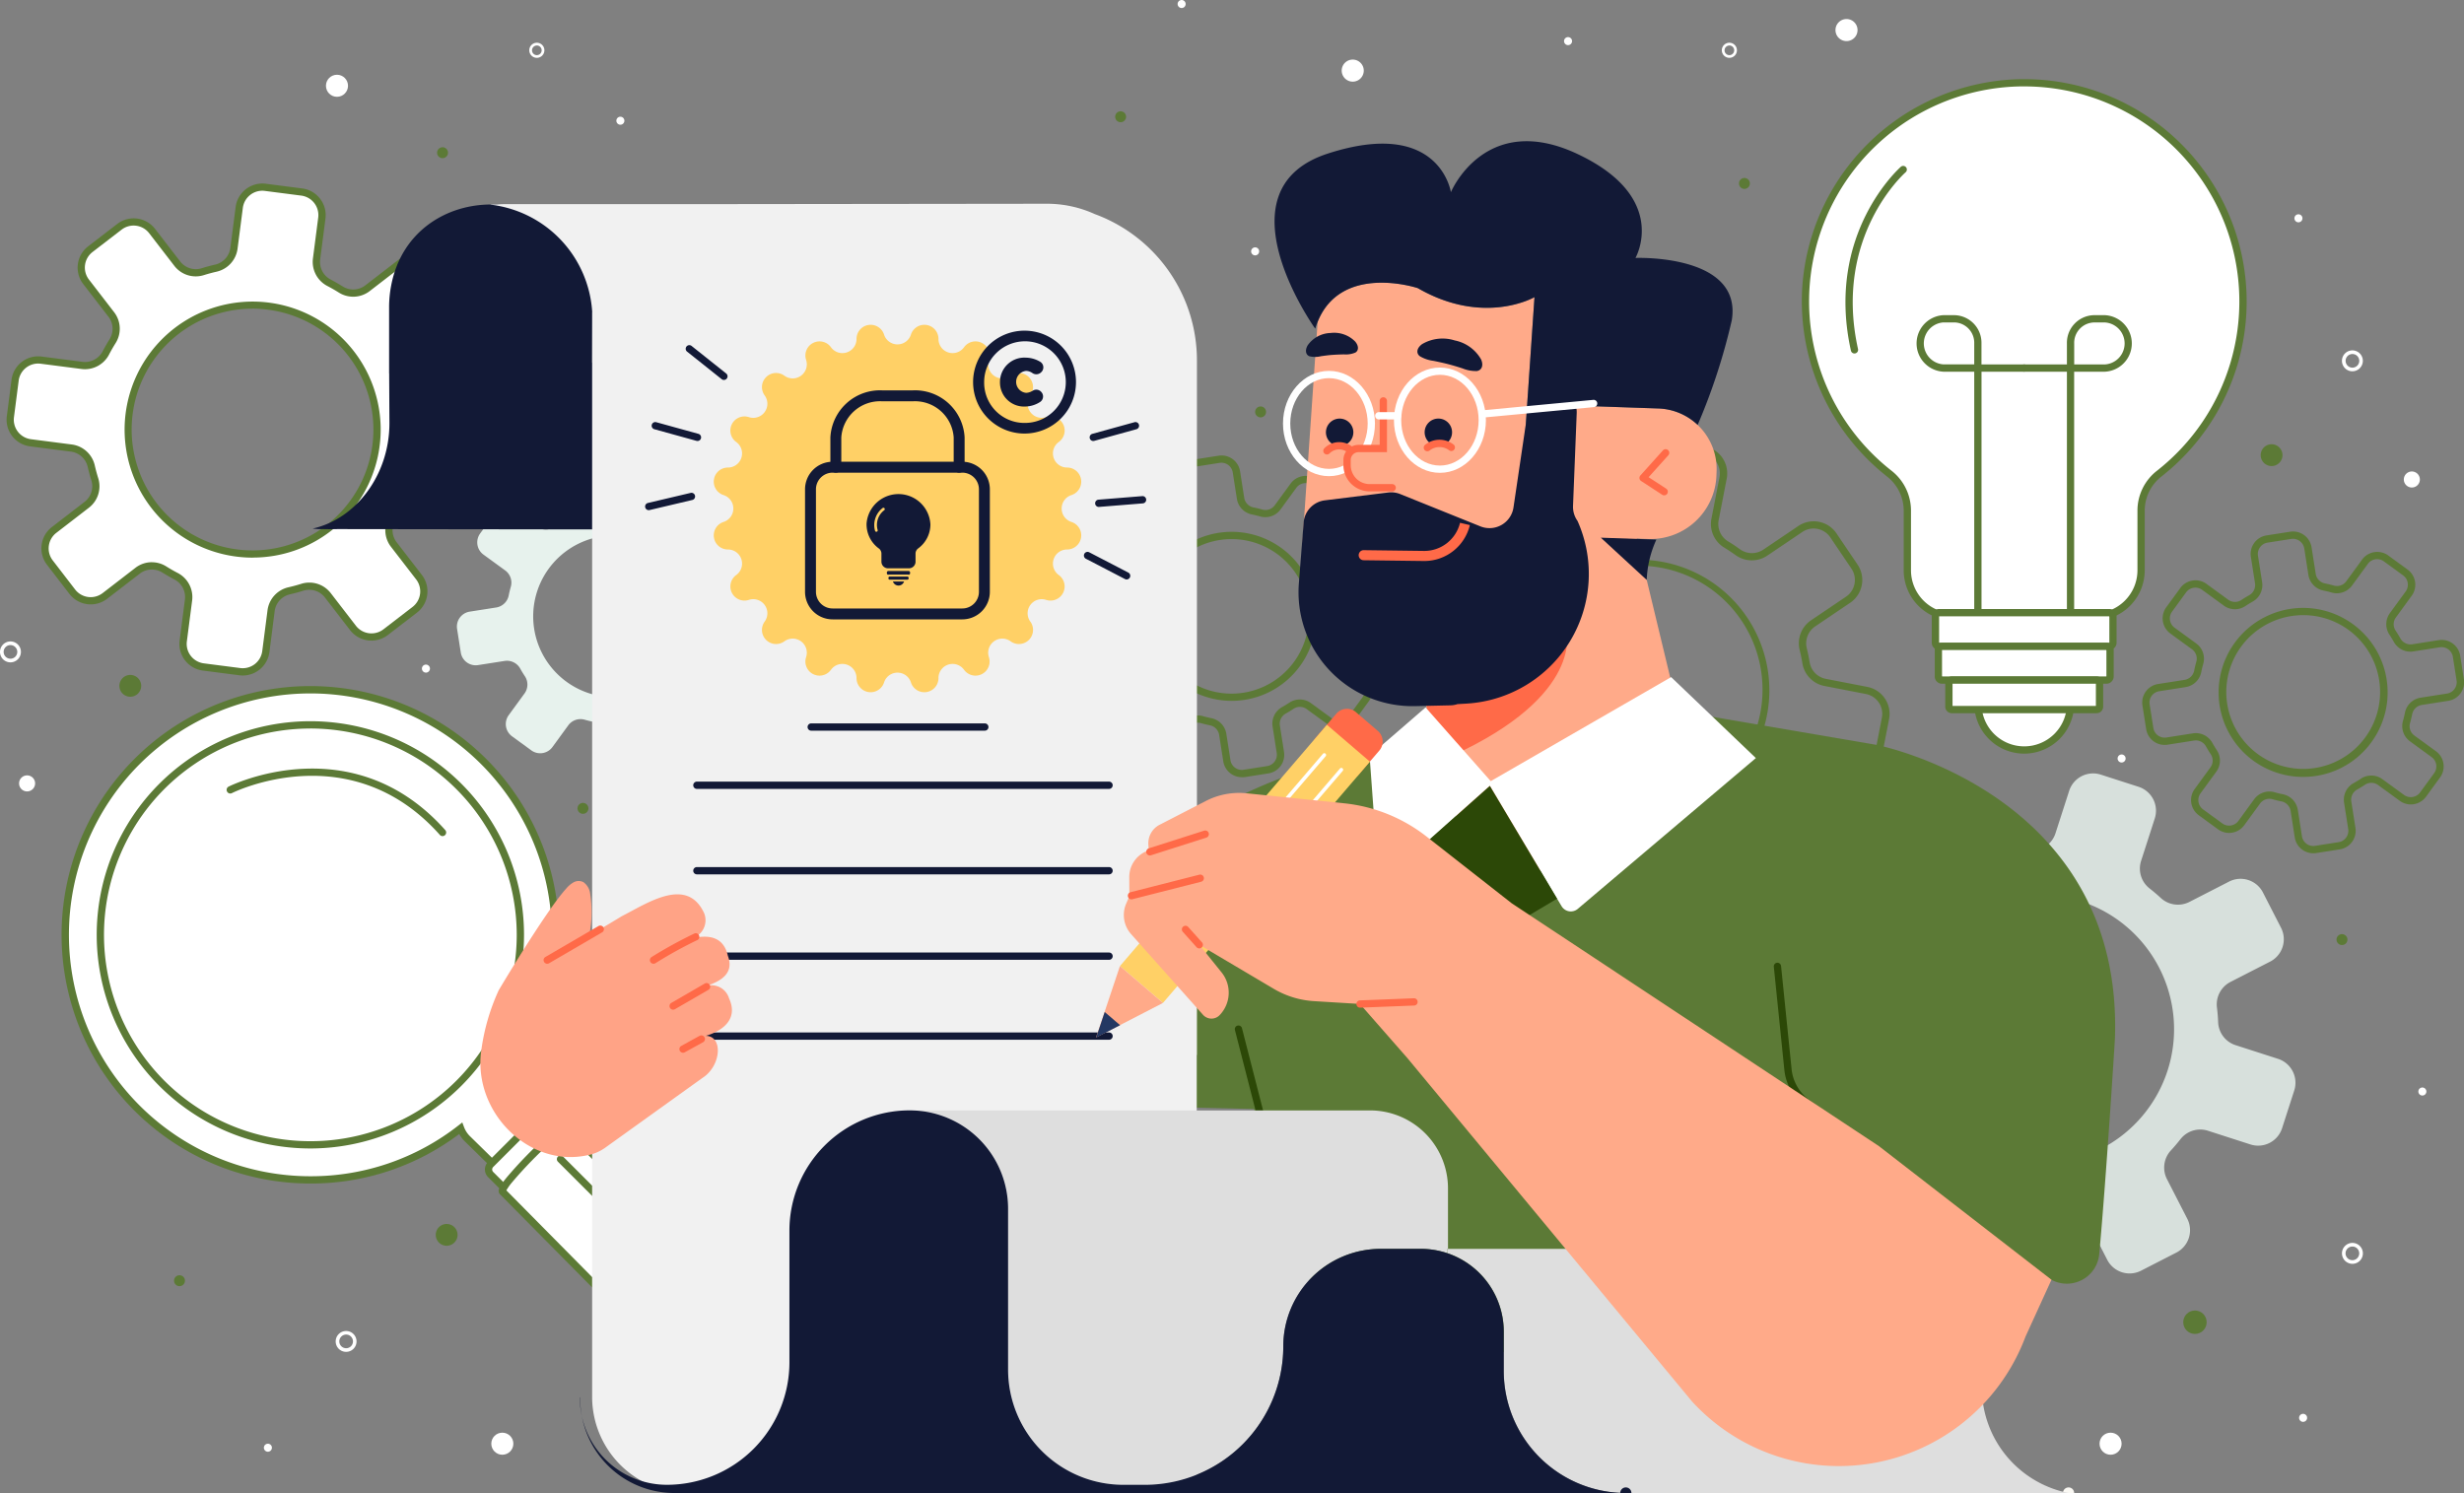 <svg xmlns="http://www.w3.org/2000/svg" width="220" height="133.318" viewBox="0 0 220 133.318">
  <rect x="0" y="0" width="220" height="133.318" fill="#808080" stroke="none"/>
  <g id="Group_85" data-name="Group 85" transform="translate(-41.82 -33.732)">
    <g id="Group_37" data-name="Group 37" transform="translate(41.82 33.732)">
      <g id="Group_33" data-name="Group 33" transform="translate(0.584 7.065)">
        <g id="Group_3" data-name="Group 3" transform="translate(0 9.322)">
          <g id="Group_2" data-name="Group 2">
            <g id="Group_1" data-name="Group 1">
              <path id="Path_1" data-name="Path 1" d="M79.437,91.946,76.514,94.2a2.079,2.079,0,0,1-2.378.111q-.513-.323-1.047-.6a2.09,2.09,0,0,1-1.119-2.119l.473-3.66A2.077,2.077,0,0,0,70.649,85.6l-3.254-.42a2.078,2.078,0,0,0-2.326,1.795l-.473,3.66A2.09,2.09,0,0,1,62.975,92.4q-.587.133-1.165.315a2.079,2.079,0,0,1-2.272-.712l-2.254-2.923a2.078,2.078,0,0,0-2.914-.376l-2.6,2a2.078,2.078,0,0,0-.376,2.914l2.254,2.922a2.079,2.079,0,0,1,.111,2.378q-.323.512-.6,1.047a2.089,2.089,0,0,1-2.118,1.119l-3.661-.473a2.078,2.078,0,0,0-2.326,1.795l-.42,3.253a2.078,2.078,0,0,0,1.794,2.327l3.661.473a2.09,2.09,0,0,1,1.764,1.621q.133.587.315,1.165a2.078,2.078,0,0,1-.712,2.272l-2.922,2.254a2.078,2.078,0,0,0-.376,2.914l2,2.6a2.078,2.078,0,0,0,2.914.377L56,119.413a2.078,2.078,0,0,1,2.378-.111q.513.323,1.047.6a2.089,2.089,0,0,1,1.119,2.118l-.473,3.661a2.078,2.078,0,0,0,1.794,2.326l3.254.42a2.078,2.078,0,0,0,2.327-1.794l.473-3.661a2.09,2.09,0,0,1,1.621-1.764q.587-.133,1.165-.315a2.078,2.078,0,0,1,2.272.711l2.254,2.923a2.077,2.077,0,0,0,2.914.376l2.6-2a2.077,2.077,0,0,0,.376-2.914l-2.254-2.922a2.079,2.079,0,0,1-.111-2.378q.323-.512.6-1.047a2.09,2.09,0,0,1,2.119-1.119l3.66.473a2.078,2.078,0,0,0,2.327-1.795l.42-3.253a2.078,2.078,0,0,0-1.794-2.327l-3.661-.473a2.09,2.09,0,0,1-1.764-1.621q-.133-.587-.315-1.165a2.078,2.078,0,0,1,.712-2.272l2.922-2.254a2.078,2.078,0,0,0,.377-2.914l-2-2.6A2.078,2.078,0,0,0,79.437,91.946Zm-6.392,23.663a11.117,11.117,0,1,1,2.014-15.592A11.117,11.117,0,0,1,73.045,115.609Z" transform="translate(-44.292 -84.842)" fill="#fff"/>
              <path id="Path_2" data-name="Path 2" d="M64.71,128.1a2.377,2.377,0,0,1-.309-.02l-3.254-.42a2.4,2.4,0,0,1-2.075-2.691l.473-3.661a1.773,1.773,0,0,0-.947-1.788c-.362-.189-.722-.4-1.07-.614a1.76,1.76,0,0,0-2.006.093L52.6,121.249a2.4,2.4,0,0,1-3.369-.435l-2-2.6a2.4,2.4,0,0,1,.435-3.37l2.923-2.254a1.76,1.76,0,0,0,.6-1.917c-.123-.39-.231-.79-.322-1.191a1.774,1.774,0,0,0-1.489-1.371l-3.661-.473a2.4,2.4,0,0,1-2.075-2.691l.42-3.253a2.4,2.4,0,0,1,2.69-2.075l3.661.473a1.773,1.773,0,0,0,1.788-.947c.19-.365.4-.725.614-1.07a1.76,1.76,0,0,0-.094-2.006l-2.254-2.922a2.4,2.4,0,0,1,.435-3.37l2.6-2a2.406,2.406,0,0,1,3.37.435l2.254,2.922a1.76,1.76,0,0,0,1.916.6c.39-.123.791-.231,1.191-.322A1.772,1.772,0,0,0,63.6,89.923l.473-3.66a2.406,2.406,0,0,1,2.691-2.075l3.253.42a2.406,2.406,0,0,1,2.075,2.69l-.473,3.661a1.773,1.773,0,0,0,.947,1.788c.362.189.722.4,1.07.614a1.759,1.759,0,0,0,2.006-.093l2.923-2.254a2.406,2.406,0,0,1,3.369.435l2,2.6a2.406,2.406,0,0,1-.435,3.37l-2.922,2.254a1.76,1.76,0,0,0-.6,1.917c.123.391.232.792.322,1.191a1.773,1.773,0,0,0,1.489,1.37l3.66.473a2.4,2.4,0,0,1,2.075,2.69l-.42,3.254a2.4,2.4,0,0,1-2.69,2.075l-3.661-.473a1.772,1.772,0,0,0-1.789.947c-.19.365-.4.725-.614,1.07a1.76,1.76,0,0,0,.093,2.006l2.254,2.922a2.4,2.4,0,0,1-.435,3.37l-2.6,2a2.406,2.406,0,0,1-3.37-.435l-2.253-2.923a1.762,1.762,0,0,0-1.917-.6c-.388.122-.789.231-1.191.322a1.774,1.774,0,0,0-1.371,1.489L67.091,126A2.407,2.407,0,0,1,64.71,128.1Zm-8.118-10.113a2.4,2.4,0,0,1,1.282.369c.333.209.677.407,1.024.587a2.426,2.426,0,0,1,1.292,2.448l-.473,3.661a1.754,1.754,0,0,0,1.514,1.963l3.254.42a1.755,1.755,0,0,0,1.963-1.514l.473-3.66a2.426,2.426,0,0,1,1.871-2.04c.384-.087.767-.191,1.139-.308a2.413,2.413,0,0,1,2.627.823l2.253,2.922a1.756,1.756,0,0,0,2.459.317l2.6-2a1.752,1.752,0,0,0,.317-2.458l-2.254-2.922a2.413,2.413,0,0,1-.128-2.75c.208-.329.406-.674.588-1.024a2.427,2.427,0,0,1,2.448-1.291L84.5,112a1.752,1.752,0,0,0,1.963-1.514l.42-3.254a1.753,1.753,0,0,0-1.514-1.963l-3.66-.473a2.426,2.426,0,0,1-2.04-1.871c-.086-.382-.19-.765-.308-1.139a2.413,2.413,0,0,1,.823-2.627L83.1,96.9a1.755,1.755,0,0,0,.317-2.458l-2-2.6a1.754,1.754,0,0,0-2.458-.318l-2.923,2.254a2.411,2.411,0,0,1-2.749.128c-.333-.21-.677-.407-1.024-.587a2.426,2.426,0,0,1-1.291-2.448l.473-3.661a1.755,1.755,0,0,0-1.514-1.963l-3.253-.42a1.755,1.755,0,0,0-1.963,1.514l-.473,3.66a2.427,2.427,0,0,1-1.871,2.04c-.383.087-.767.191-1.14.308a2.412,2.412,0,0,1-2.627-.823l-2.254-2.923a1.755,1.755,0,0,0-2.458-.317l-2.6,2a1.752,1.752,0,0,0-.317,2.458l2.254,2.922a2.412,2.412,0,0,1,.128,2.75c-.208.33-.406.675-.587,1.024a2.425,2.425,0,0,1-2.448,1.291l-3.661-.473A1.752,1.752,0,0,0,44.7,101.78l-.42,3.254A1.755,1.755,0,0,0,45.795,107l3.661.473a2.426,2.426,0,0,1,2.04,1.871c.087.383.191.767.308,1.139a2.412,2.412,0,0,1-.823,2.627l-2.922,2.254a1.755,1.755,0,0,0-.317,2.458l2,2.6a1.753,1.753,0,0,0,2.458.317l2.923-2.254A2.4,2.4,0,0,1,56.592,117.983Zm22.17-26.712h0Zm-13.168,26.3a11.432,11.432,0,1,1,6.975-2.377h0A11.384,11.384,0,0,1,65.594,117.569Zm-.035-22.231a10.793,10.793,0,1,0,6.613,19.34h0a10.792,10.792,0,0,0-5.208-19.249A10.952,10.952,0,0,0,65.559,95.337Zm6.811,19.6h0Z" transform="translate(-43.617 -84.167)" fill="#5c7a36"/>
            </g>
          </g>
        </g>
        <g id="Group_14" data-name="Group 14" transform="translate(4.486 53.773)">
          <g id="Group_13" data-name="Group 13" transform="translate(0 0)">
            <g id="Group_4" data-name="Group 4" transform="translate(0 0)">
              <circle id="Ellipse_1" data-name="Ellipse 1" cx="18.751" cy="18.751" r="18.751" transform="translate(0 8.834) rotate(-13.625)" fill="#d2ddff"/>
              <path id="Path_3" data-name="Path 3" d="M87.47,272.09a19.076,19.076,0,1,1,19.076-19.076A19.1,19.1,0,0,1,87.47,272.09Zm0-37.5A18.426,18.426,0,1,0,105.9,253.014,18.447,18.447,0,0,0,87.47,234.588Z" transform="translate(-64.829 -230.374)" fill="#fff"/>
            </g>
            <g id="Group_8" data-name="Group 8" transform="translate(0)">
              <g id="Group_5" data-name="Group 5">
                <path id="Path_132" data-name="Path 132" d="M18.751,0A18.751,18.751,0,1,1,0,18.751,18.751,18.751,0,0,1,18.751,0Z" transform="translate(0 8.834) rotate(-13.625)" fill="#fff"/>
                <path id="Path_4" data-name="Path 4" d="M87.47,272.09a19.076,19.076,0,1,1,19.076-19.076A19.1,19.1,0,0,1,87.47,272.09Zm0-37.5A18.426,18.426,0,1,0,105.9,253.014,18.447,18.447,0,0,0,87.47,234.588Z" transform="translate(-64.829 -230.374)" fill="#fff"/>
              </g>
              <g id="Group_6" data-name="Group 6" transform="translate(0.434 0.434)">
                <path id="Path_5" data-name="Path 5" d="M99.3,261.7a2.577,2.577,0,0,0-.818-.54,21.935,21.935,0,1,0-3.42,3.306,2.577,2.577,0,0,0,.61.939l2.2,2.153,3.667-3.667Zm-17.656,4.238a18.751,18.751,0,1,1,18.751-18.751A18.751,18.751,0,0,1,81.641,265.937Z" transform="translate(-59.434 -224.979)" fill="#fff"/>
                <path id="Path_6" data-name="Path 6" d="M80.966,268.717a22.21,22.21,0,1,1,17.345-8.341,2.881,2.881,0,0,1,.539.416h0l2.47,2.42-4.127,4.127-2.428-2.378a2.879,2.879,0,0,1-.507-.667A21.975,21.975,0,0,1,80.966,268.717Zm0-43.764a21.557,21.557,0,0,0,0,43.114,21.341,21.341,0,0,0,13.218-4.534l.348-.271.155.413a2.245,2.245,0,0,0,.534.821l1.968,1.928,3.207-3.207-2-1.961h0a2.268,2.268,0,0,0-.716-.473l-.406-.169.281-.338a21.556,21.556,0,0,0-16.588-35.323Zm0,40.633a19.076,19.076,0,1,1,19.076-19.076A19.1,19.1,0,0,1,80.966,265.587Zm0-37.5A18.426,18.426,0,1,0,99.392,246.51,18.447,18.447,0,0,0,80.966,228.084Z" transform="translate(-58.759 -224.304)" fill="#5c7a36"/>
              </g>
              <g id="Group_7" data-name="Group 7" transform="translate(38.224 38.387)">
                <path id="Path_7" data-name="Path 7" d="M184.307,345.206l-2.914-2.914a.637.637,0,0,0-.9,0l-.447.447-3.667,3.667-.131.131a.637.637,0,0,0,0,.9l2.914,2.913a.637.637,0,0,0,.9,0l4.245-4.245A.637.637,0,0,0,184.307,345.206Z" transform="translate(-175.737 -341.782)" fill="#fff"/>
                <path id="Path_8" data-name="Path 8" d="M178.938,350.189a.958.958,0,0,1-.68-.282l-2.913-2.914a.962.962,0,0,1,0-1.36l4.245-4.245a.963.963,0,0,1,1.36,0l2.913,2.914a.961.961,0,0,1,0,1.36l-4.245,4.245A.956.956,0,0,1,178.938,350.189Zm1.332-8.432a.312.312,0,0,0-.221.091l-4.245,4.245a.313.313,0,0,0,0,.441l2.914,2.913a.318.318,0,0,0,.441,0L183.4,345.2a.311.311,0,0,0,0-.441l-2.913-2.913A.312.312,0,0,0,180.269,341.757Z" transform="translate(-175.063 -341.108)" fill="#5c7a36"/>
              </g>
            </g>
            <g id="Group_9" data-name="Group 9" transform="translate(39.453 39.491)">
              <path id="Path_9" data-name="Path 9" d="M200.959,361.125l-15.409-15.577c-.114-.115-.7.309-1.444.969a37.116,37.116,0,0,0-3.62,3.713c-.448.551-.7.956-.609,1.052l15.409,15.577a3.981,3.981,0,0,0,5.673,0A4.086,4.086,0,0,0,200.959,361.125Z" transform="translate(-179.528 -345.197)" fill="#fff"/>
              <path id="Path_10" data-name="Path 10" d="M197.44,367.683a4.286,4.286,0,0,1-3.068-1.284l-15.409-15.577c-.288-.29-.028-.728.587-1.486a37.22,37.22,0,0,1,3.657-3.752c1.287-1.136,1.636-1.212,1.89-.953l15.409,15.577a4.417,4.417,0,0,1,0,6.192A4.286,4.286,0,0,1,197.44,367.683Zm-17.906-17.209,15.3,15.468a3.657,3.657,0,0,0,5.211,0,3.765,3.765,0,0,0,0-5.278L184.751,345.2a7.3,7.3,0,0,0-1.113.868,36.966,36.966,0,0,0-3.583,3.675A4.876,4.876,0,0,0,179.534,350.474Zm5.1-5.387h0Z" transform="translate(-178.846 -344.507)" fill="#5c7a36"/>
            </g>
            <g id="Group_10" data-name="Group 10" transform="translate(57.387 57.104)">
              <circle id="Ellipse_3" data-name="Ellipse 3" cx="1.137" cy="1.137" r="1.137" transform="translate(0.325 0.325)" fill="#d2ddff"/>
              <path id="Path_11" data-name="Path 11" d="M235.5,401.637a1.462,1.462,0,1,1,1.462-1.462A1.464,1.464,0,0,1,235.5,401.637Zm0-2.274a.812.812,0,1,0,.812.812A.813.813,0,0,0,235.5,399.363Z" transform="translate(-234.039 -398.713)" fill="#fff"/>
            </g>
            <g id="Group_11" data-name="Group 11" transform="translate(44.638 42.33)">
              <line id="Line_1" data-name="Line 1" x2="10.206" y2="10.207" transform="translate(0.325 0.325)" fill="#d2ddff"/>
              <path id="Path_12" data-name="Path 12" d="M205.335,364.1a.323.323,0,0,1-.23-.1L194.9,353.8a.325.325,0,0,1,.459-.459l10.207,10.207a.325.325,0,0,1-.23.555Z" transform="translate(-194.804 -353.242)" fill="#5c7a36"/>
            </g>
            <g id="Group_12" data-name="Group 12" transform="translate(15.168 7.794)">
              <path id="Path_13" data-name="Path 13" d="M105.1,249.475s10.7-5.467,18.953,3.807" transform="translate(-104.779 -247.576)" fill="#fff"/>
              <path id="Path_14" data-name="Path 14" d="M123.382,252.985a.326.326,0,0,1-.243-.109c-7.995-8.982-18.457-3.787-18.562-3.733a.325.325,0,1,1-.3-.579c.109-.056,11.017-5.473,19.343,3.88a.325.325,0,0,1-.243.541Z" transform="translate(-104.104 -246.954)" fill="#5c7a36"/>
            </g>
          </g>
        </g>
        <g id="Group_16" data-name="Group 16" transform="translate(40.207 33.931)">
          <g id="Group_15" data-name="Group 15">
            <path id="Path_15" data-name="Path 15" d="M187.609,163.044l-1.413,1.938a1.35,1.35,0,0,1-1.463.5q-.379-.108-.762-.184a1.358,1.358,0,0,1-1.084-1.118l-.371-2.369a1.35,1.35,0,0,0-1.542-1.125l-2.106.33a1.35,1.35,0,0,0-1.125,1.543l.371,2.369a1.358,1.358,0,0,1-.69,1.4q-.342.19-.669.409a1.35,1.35,0,0,1-1.546-.031l-1.938-1.413a1.35,1.35,0,0,0-1.886.3l-1.256,1.722a1.35,1.35,0,0,0,.3,1.886l1.938,1.412a1.351,1.351,0,0,1,.5,1.463q-.108.379-.184.762a1.358,1.358,0,0,1-1.118,1.084l-2.369.371a1.35,1.35,0,0,0-1.125,1.542l.33,2.106a1.35,1.35,0,0,0,1.543,1.125l2.369-.371a1.358,1.358,0,0,1,1.4.69q.19.342.408.669a1.351,1.351,0,0,1-.03,1.547l-1.413,1.938a1.35,1.35,0,0,0,.3,1.886l1.723,1.256a1.35,1.35,0,0,0,1.886-.3l1.413-1.938a1.351,1.351,0,0,1,1.463-.5q.379.108.762.184a1.358,1.358,0,0,1,1.084,1.118l.371,2.369a1.349,1.349,0,0,0,1.542,1.125l2.106-.33a1.35,1.35,0,0,0,1.125-1.543l-.371-2.369a1.358,1.358,0,0,1,.69-1.4q.342-.19.669-.408a1.35,1.35,0,0,1,1.546.03l1.938,1.413a1.35,1.35,0,0,0,1.886-.3l1.256-1.722a1.35,1.35,0,0,0-.3-1.886l-1.938-1.413a1.35,1.35,0,0,1-.5-1.463q.108-.378.184-.762a1.358,1.358,0,0,1,1.118-1.084l2.369-.371a1.35,1.35,0,0,0,1.125-1.543l-.33-2.106a1.35,1.35,0,0,0-1.543-1.125l-2.369.371a1.358,1.358,0,0,1-1.4-.69q-.19-.342-.408-.669a1.35,1.35,0,0,1,.03-1.546l1.413-1.938a1.35,1.35,0,0,0-.3-1.886l-1.722-1.256A1.35,1.35,0,0,0,187.609,163.044Zm.32,15.923a7.224,7.224,0,1,1-1.581-10.092A7.224,7.224,0,0,1,187.929,178.967Z" transform="translate(-168.051 -160.671)" fill="#e7f2ed"/>
          </g>
        </g>
        <g id="Group_17" data-name="Group 17" transform="translate(190.684 40.397)">
          <path id="Path_16" data-name="Path 16" d="M649.043,209.457a1.676,1.676,0,0,1-1.651-1.416l-.371-2.369a1.037,1.037,0,0,0-.826-.849c-.266-.053-.532-.117-.788-.191a1.032,1.032,0,0,0-1.111.381l-1.413,1.938a1.675,1.675,0,0,1-2.34.367l-1.722-1.256a1.677,1.677,0,0,1-.367-2.34l1.413-1.938a1.03,1.03,0,0,0,.023-1.174c-.15-.223-.292-.456-.423-.692a1.038,1.038,0,0,0-1.061-.527l-2.369.371a1.674,1.674,0,0,1-1.914-1.4l-.33-2.106a1.675,1.675,0,0,1,1.4-1.914l2.369-.371a1.038,1.038,0,0,0,.85-.826c.052-.265.117-.53.19-.788a1.03,1.03,0,0,0-.38-1.112l-1.938-1.412a1.675,1.675,0,0,1-.366-2.34l1.256-1.722a1.677,1.677,0,0,1,2.34-.367l1.938,1.413a1.029,1.029,0,0,0,1.175.023c.223-.149.456-.291.692-.423a1.037,1.037,0,0,0,.526-1.061l-.371-2.369a1.675,1.675,0,0,1,1.4-1.914l2.106-.33a1.674,1.674,0,0,1,1.914,1.4l.371,2.37a1.038,1.038,0,0,0,.826.849c.264.052.528.116.788.191a1.029,1.029,0,0,0,1.111-.381l1.413-1.938a1.675,1.675,0,0,1,2.34-.367l1.723,1.256a1.677,1.677,0,0,1,.367,2.34l-1.412,1.938a1.03,1.03,0,0,0-.023,1.175c.149.222.291.455.423.692a1.04,1.04,0,0,0,1.061.527l2.369-.371a1.675,1.675,0,0,1,1.914,1.4l.33,2.106a1.675,1.675,0,0,1-1.4,1.914l-2.369.371a1.038,1.038,0,0,0-.85.826c-.052.265-.117.53-.19.788a1.029,1.029,0,0,0,.38,1.111L660,200.346a1.674,1.674,0,0,1,.366,2.34l-1.255,1.722a1.676,1.676,0,0,1-2.34.367l-1.938-1.412a1.03,1.03,0,0,0-1.175-.023c-.222.148-.455.291-.692.423a1.037,1.037,0,0,0-.526,1.061l.371,2.37a1.677,1.677,0,0,1-1.395,1.914l-2.106.33A1.716,1.716,0,0,1,649.043,209.457Zm-3.916-5.514a1.665,1.665,0,0,1,.458.064c.24.069.487.129.737.178a1.69,1.69,0,0,1,1.341,1.386l.371,2.369a1.025,1.025,0,0,0,1.171.854l2.106-.33a1.026,1.026,0,0,0,.854-1.171l-.371-2.37a1.69,1.69,0,0,1,.853-1.73c.222-.123.439-.256.646-.394a1.682,1.682,0,0,1,1.919.038l1.938,1.413a1.027,1.027,0,0,0,1.432-.225l1.256-1.722a1.026,1.026,0,0,0-.224-1.432l-1.938-1.413a1.682,1.682,0,0,1-.623-1.815c.069-.241.129-.488.178-.736a1.69,1.69,0,0,1,1.386-1.341l2.369-.371a1.025,1.025,0,0,0,.854-1.171l-.33-2.106a1.025,1.025,0,0,0-1.171-.854l-2.369.371a1.689,1.689,0,0,1-1.73-.853c-.123-.221-.256-.439-.395-.647a1.681,1.681,0,0,1,.038-1.918l1.413-1.938a1.027,1.027,0,0,0-.224-1.432l-1.722-1.256a1.025,1.025,0,0,0-1.432.224h0l-1.413,1.938a1.681,1.681,0,0,1-1.815.623c-.243-.069-.491-.129-.737-.178a1.69,1.69,0,0,1-1.341-1.386l-.371-2.369a1.026,1.026,0,0,0-1.172-.854l-2.106.33a1.025,1.025,0,0,0-.854,1.171l.371,2.369a1.691,1.691,0,0,1-.853,1.73c-.22.122-.438.255-.646.395a1.681,1.681,0,0,1-1.919-.038l-1.938-1.413a1.027,1.027,0,0,0-1.432.225l-1.255,1.722a1.025,1.025,0,0,0,.224,1.432l1.938,1.413a1.682,1.682,0,0,1,.623,1.815c-.069.241-.129.489-.178.736a1.69,1.69,0,0,1-1.386,1.341l-2.369.371a1.025,1.025,0,0,0-.854,1.171l.33,2.106a1.025,1.025,0,0,0,1.171.854l2.369-.371a1.69,1.69,0,0,1,1.73.853c.123.22.255.438.395.647a1.681,1.681,0,0,1-.038,1.918l-1.413,1.938a1.027,1.027,0,0,0,.224,1.432l1.723,1.256a1.025,1.025,0,0,0,1.432-.224l1.413-1.938A1.68,1.68,0,0,1,645.127,203.943Zm8.527-20.519h0Zm-5.527,19.214a7.545,7.545,0,1,1,6.109-3.1A7.508,7.508,0,0,1,648.127,202.637Zm.024-14.446a7.006,7.006,0,0,0-1.082.085,6.866,6.866,0,1,0,1.082-.085Z" transform="translate(-633.771 -180.725)" fill="#5c7a36"/>
        </g>
        <g id="Group_18" data-name="Group 18" transform="translate(95.017 33.606)">
          <path id="Path_17" data-name="Path 17" d="M352.957,188.4a1.676,1.676,0,0,1-1.651-1.416l-.371-2.369a1.038,1.038,0,0,0-.826-.849c-.264-.053-.529-.117-.789-.191a1.029,1.029,0,0,0-1.112.381L346.8,185.9a1.677,1.677,0,0,1-2.34.367l-1.722-1.256a1.677,1.677,0,0,1-.367-2.34l1.413-1.938a1.03,1.03,0,0,0,.023-1.175c-.151-.226-.293-.459-.423-.692a1.037,1.037,0,0,0-1.061-.526l-2.369.371a1.675,1.675,0,0,1-1.914-1.4l-.33-2.106a1.675,1.675,0,0,1,1.4-1.914l2.369-.371a1.038,1.038,0,0,0,.849-.826c.052-.263.116-.528.19-.788a1.029,1.029,0,0,0-.381-1.111l-1.938-1.413a1.677,1.677,0,0,1-.367-2.34l1.256-1.723a1.674,1.674,0,0,1,2.34-.367l1.938,1.413a1.03,1.03,0,0,0,1.174.023c.224-.149.457-.292.692-.422a1.039,1.039,0,0,0,.526-1.062l-.371-2.369a1.678,1.678,0,0,1,1.4-1.914l2.107-.33a1.675,1.675,0,0,1,1.913,1.4l.371,2.37a1.038,1.038,0,0,0,.826.849c.264.052.529.117.788.191a1.029,1.029,0,0,0,1.111-.381l1.413-1.938a1.677,1.677,0,0,1,2.34-.367l1.722,1.256a1.674,1.674,0,0,1,.366,2.34l-1.412,1.938a1.03,1.03,0,0,0-.023,1.174c.149.223.291.456.423.692a1.038,1.038,0,0,0,1.062.527l2.369-.371a1.674,1.674,0,0,1,1.914,1.4l.33,2.106a1.677,1.677,0,0,1-1.4,1.914l-2.369.371a1.038,1.038,0,0,0-.849.826c-.052.262-.116.527-.19.788a1.029,1.029,0,0,0,.381,1.111l1.938,1.413a1.677,1.677,0,0,1,.367,2.34l-1.256,1.723a1.674,1.674,0,0,1-2.34.367l-1.938-1.413a1.03,1.03,0,0,0-1.174-.023c-.225.15-.457.292-.692.423a1.038,1.038,0,0,0-.526,1.061l.371,2.37a1.675,1.675,0,0,1-1.4,1.914l-2.106.33A1.673,1.673,0,0,1,352.957,188.4Zm-3.916-5.514a1.67,1.67,0,0,1,.458.064c.242.069.49.129.736.178a1.691,1.691,0,0,1,1.342,1.386l.371,2.369a1.025,1.025,0,0,0,1.171.854l2.106-.33a1.025,1.025,0,0,0,.854-1.171l-.371-2.369a1.691,1.691,0,0,1,.853-1.73c.219-.122.437-.254.647-.395a1.682,1.682,0,0,1,1.918.038l1.938,1.413a1.025,1.025,0,0,0,1.432-.224l1.256-1.723a1.026,1.026,0,0,0-.225-1.432l-1.938-1.413a1.682,1.682,0,0,1-.623-1.815c.07-.244.129-.491.178-.736a1.689,1.689,0,0,1,1.386-1.341l2.369-.371a1.027,1.027,0,0,0,.854-1.172l-.33-2.106a1.026,1.026,0,0,0-1.172-.854l-2.369.371a1.689,1.689,0,0,1-1.73-.853c-.123-.221-.256-.439-.395-.647a1.683,1.683,0,0,1,.038-1.918l1.413-1.938a1.025,1.025,0,0,0-.224-1.432l-1.722-1.256a1.028,1.028,0,0,0-1.433.224h0l-1.413,1.938a1.683,1.683,0,0,1-1.815.623c-.242-.069-.49-.129-.736-.178a1.692,1.692,0,0,1-1.342-1.386l-.371-2.369a1.027,1.027,0,0,0-1.171-.854l-2.106.33a1.026,1.026,0,0,0-.854,1.172l.371,2.369a1.691,1.691,0,0,1-.853,1.73c-.22.122-.437.255-.647.395a1.681,1.681,0,0,1-1.918-.038l-1.938-1.413a1.025,1.025,0,0,0-1.432.224l-1.256,1.723a1.026,1.026,0,0,0,.224,1.432l1.938,1.413a1.682,1.682,0,0,1,.623,1.815c-.07.243-.13.491-.178.736a1.69,1.69,0,0,1-1.386,1.341l-2.369.371a1.025,1.025,0,0,0-.854,1.172l.33,2.106a1.028,1.028,0,0,0,1.172.854l2.369-.371a1.689,1.689,0,0,1,1.73.853c.121.218.253.435.395.647a1.682,1.682,0,0,1-.038,1.918l-1.413,1.938a1.026,1.026,0,0,0,.225,1.432l1.722,1.256a1.027,1.027,0,0,0,1.432-.224l1.413-1.938A1.682,1.682,0,0,1,349.042,182.888Zm8.527-20.519h0Zm-5.527,19.214a7.546,7.546,0,1,1,6.109-3.1h0A7.544,7.544,0,0,1,352.042,181.582Zm.019-14.442a6.9,6.9,0,1,0,5.565,10.96h0a6.9,6.9,0,0,0-5.565-10.96Zm5.828,11.151h0Z" transform="translate(-337.686 -159.67)" fill="#5c7a36"/>
        </g>
        <g id="Group_32" data-name="Group 32" transform="translate(123.306)">
          <g id="Group_31" data-name="Group 31">
            <g id="Group_29" data-name="Group 29">
              <path id="Path_18" data-name="Path 18" d="M446.657,199.124a2.45,2.45,0,0,1-.468-.045l-3.3-.64a2.454,2.454,0,0,1-1.942-2.877l.72-3.714a1.814,1.814,0,0,0-.841-1.889c-.36-.217-.715-.452-1.054-.7a1.826,1.826,0,0,0-2.083-.045l-3.136,2.117a2.455,2.455,0,0,1-3.408-.661l-1.882-2.787a2.455,2.455,0,0,1,.661-3.408l3.136-2.117a1.826,1.826,0,0,0,.737-1.949c-.1-.406-.186-.823-.252-1.238a1.811,1.811,0,0,0-1.438-1.486l-3.714-.721a2.454,2.454,0,0,1-1.942-2.877l.64-3.3a2.456,2.456,0,0,1,2.877-1.942l3.714.72a1.809,1.809,0,0,0,1.889-.841c.217-.359.452-.714.7-1.054a1.826,1.826,0,0,0,.045-2.083l-2.117-3.136a2.458,2.458,0,0,1,.661-3.408l2.787-1.882a2.454,2.454,0,0,1,3.407.661l2.117,3.136a1.827,1.827,0,0,0,1.949.737c.406-.1.823-.186,1.239-.253a1.812,1.812,0,0,0,1.486-1.437l.721-3.714a2.454,2.454,0,0,1,2.877-1.942l3.3.64a2.457,2.457,0,0,1,1.942,2.877l-.72,3.714a1.813,1.813,0,0,0,.841,1.889c.361.218.715.452,1.054.7a1.826,1.826,0,0,0,2.083.045l3.136-2.117a2.455,2.455,0,0,1,3.408.661l1.882,2.787a2.455,2.455,0,0,1-.661,3.408l-3.136,2.117a1.826,1.826,0,0,0-.737,1.949c.1.407.186.823.252,1.239a1.812,1.812,0,0,0,1.438,1.486l3.714.72a2.454,2.454,0,0,1,1.942,2.877l-.64,3.3a2.455,2.455,0,0,1-2.877,1.942l-3.714-.72a1.81,1.81,0,0,0-1.889.841c-.216.357-.45.712-.7,1.054a1.826,1.826,0,0,0-.045,2.084l2.117,3.136a2.454,2.454,0,0,1-.661,3.408l-2.787,1.881a2.455,2.455,0,0,1-3.408-.661l-2.117-3.135a1.827,1.827,0,0,0-1.949-.737c-.406.1-.823.185-1.239.252a1.814,1.814,0,0,0-1.487,1.438l-.72,3.714A2.459,2.459,0,0,1,446.657,199.124Zm-7.967-10.862a2.493,2.493,0,0,1,1.46.472c.326.235.665.46,1.01.667a2.465,2.465,0,0,1,1.143,2.57l-.72,3.714a1.805,1.805,0,0,0,1.428,2.115l3.3.641a1.807,1.807,0,0,0,2.115-1.428l.72-3.714a2.465,2.465,0,0,1,2.021-1.955c.4-.064.8-.146,1.186-.242a2.479,2.479,0,0,1,2.644,1l2.117,3.136a1.8,1.8,0,0,0,2.506.486l2.787-1.881a1.807,1.807,0,0,0,.486-2.505l-2.117-3.136a2.479,2.479,0,0,1,.057-2.827c.237-.328.461-.667.667-1.01a2.466,2.466,0,0,1,2.569-1.143l3.714.72a1.806,1.806,0,0,0,2.116-1.428l.64-3.3a1.8,1.8,0,0,0-1.428-2.115l-3.714-.72a2.465,2.465,0,0,1-1.956-2.021c-.064-.4-.146-.8-.242-1.186a2.479,2.479,0,0,1,1-2.644l3.136-2.117a1.807,1.807,0,0,0,.486-2.506l-1.882-2.787a1.8,1.8,0,0,0-2.505-.486l-3.136,2.117a2.477,2.477,0,0,1-2.827-.057c-.325-.234-.664-.459-1.009-.667a2.464,2.464,0,0,1-1.143-2.57l.72-3.714a1.807,1.807,0,0,0-1.428-2.116l-3.3-.64a1.8,1.8,0,0,0-2.115,1.428l-.721,3.714a2.464,2.464,0,0,1-2.021,1.956c-.4.064-.8.146-1.186.242a2.478,2.478,0,0,1-2.644-1l-2.117-3.136a1.805,1.805,0,0,0-2.505-.486l-2.787,1.882a1.807,1.807,0,0,0-.486,2.506l2.117,3.136a2.479,2.479,0,0,1-.057,2.827c-.235.326-.46.666-.668,1.01a2.463,2.463,0,0,1-2.569,1.143l-3.714-.72a1.807,1.807,0,0,0-2.115,1.428l-.64,3.3a1.8,1.8,0,0,0,1.428,2.115l3.714.721a2.464,2.464,0,0,1,1.956,2.021c.064.4.146.8.242,1.186a2.478,2.478,0,0,1-1,2.643l-3.136,2.117a1.8,1.8,0,0,0-.486,2.505l1.882,2.787a1.806,1.806,0,0,0,2.505.486l3.136-2.117A2.439,2.439,0,0,1,438.691,188.262Zm10.148.175a11.845,11.845,0,0,1-2.256-.218,11.666,11.666,0,1,1,2.256.218Zm-.048-22.8a11.072,11.072,0,0,0-2.085,21.942h0a11.07,11.07,0,0,0,4.216-21.736A11.187,11.187,0,0,0,448.791,165.64Z" transform="translate(-426.404 -122.192)" fill="#5c7a36"/>
              <g id="Group_28" data-name="Group 28" transform="translate(36.985)">
                <g id="Group_19" data-name="Group 19">
                  <path id="Path_19" data-name="Path 19" d="M580.3,76.011a19.534,19.534,0,1,0-31.607,15.351,4.214,4.214,0,0,1,1.638,3.3v5.355a4.157,4.157,0,0,0,4.157,4.157H567.04a4.157,4.157,0,0,0,4.158-4.157V94.668a4.209,4.209,0,0,1,1.633-3.3A19.492,19.492,0,0,0,580.3,76.011Z" transform="translate(-540.905 -56.152)" fill="#fff"/>
                  <path id="Path_20" data-name="Path 20" d="M566.366,103.827H553.813a4.488,4.488,0,0,1-4.483-4.482V93.99a3.875,3.875,0,0,0-1.514-3.047,19.946,19.946,0,0,1-7.571-16.372,19.931,19.931,0,0,1,19.536-19.091l.311,0a19.855,19.855,0,0,1,12.266,35.47,3.868,3.868,0,0,0-1.509,3.046v5.352A4.488,4.488,0,0,1,566.366,103.827Zm-6.274-47.7-.3,0a19.205,19.205,0,0,0-11.574,34.3,4.519,4.519,0,0,1,1.762,3.558v5.355a3.837,3.837,0,0,0,3.833,3.832h12.554a3.837,3.837,0,0,0,3.833-3.832V93.993a4.515,4.515,0,0,1,1.757-3.557,19.206,19.206,0,0,0-11.864-34.309Z" transform="translate(-540.231 -55.477)" fill="#5c7a36"/>
                </g>
                <g id="Group_22" data-name="Group 22" transform="translate(10.239 21.08)">
                  <g id="Group_20" data-name="Group 20">
                    <path id="Path_21" data-name="Path 21" d="M577.9,147.593V123.552a2.141,2.141,0,0,0-2.079-2.2h-1a2.141,2.141,0,0,0-2.079,2.2h0a2.141,2.141,0,0,0,2.079,2.2h7.216" transform="translate(-572.418 -121.029)" fill="#fff"/>
                    <path id="Path_22" data-name="Path 22" d="M577.225,147.243a.325.325,0,0,1-.325-.325V125.4h-2.754a2.527,2.527,0,0,1,0-5.047h1a2.468,2.468,0,0,1,2.4,2.523v1.874h3.812a.325.325,0,0,1,0,.65H577.55v21.517A.325.325,0,0,1,577.225,147.243ZM574.147,121a1.878,1.878,0,0,0,0,3.747H576.9v-1.874A1.819,1.819,0,0,0,575.147,121Z" transform="translate(-571.743 -120.354)" fill="#5c7a36"/>
                  </g>
                  <g id="Group_21" data-name="Group 21" transform="translate(9.295)">
                    <path id="Path_23" data-name="Path 23" d="M605.485,147.593V123.552a2.141,2.141,0,0,1,2.079-2.2h1a2.141,2.141,0,0,1,2.079,2.2h0a2.142,2.142,0,0,1-2.079,2.2h-7.216" transform="translate(-601.023 -121.029)" fill="#fff"/>
                    <path id="Path_24" data-name="Path 24" d="M604.811,147.243a.325.325,0,0,1-.325-.325V125.4h-3.812a.325.325,0,1,1,0-.65h3.812v-1.874a2.468,2.468,0,0,1,2.4-2.523h1a2.527,2.527,0,0,1,0,5.047h-2.754v21.517A.325.325,0,0,1,604.811,147.243Zm.325-22.492h2.754a1.878,1.878,0,0,0,0-3.747h-1a1.819,1.819,0,0,0-1.754,1.874Z" transform="translate(-600.349 -120.354)" fill="#5c7a36"/>
                  </g>
                </g>
                <g id="Group_23" data-name="Group 23" transform="translate(14.882 50.793)">
                  <circle id="Ellipse_4" data-name="Ellipse 4" cx="4.137" cy="4.137" r="4.137" transform="matrix(0.23, -0.973, 0.973, 0.23, 0, 8.053)" fill="#fff"/>
                  <path id="Path_25" data-name="Path 25" d="M592.078,222.307a4.462,4.462,0,1,1,4.462-4.462A4.467,4.467,0,0,1,592.078,222.307Zm0-8.274a3.812,3.812,0,1,0,3.812,3.812A3.817,3.817,0,0,0,592.078,214.033Z" transform="translate(-587.101 -212.868)" fill="#5c7a36"/>
                </g>
                <g id="Group_24" data-name="Group 24" transform="translate(11.607 47.319)">
                  <rect id="Rectangle_2" data-name="Rectangle 2" width="15.853" height="3.01" rx="1" transform="translate(0.325 0.325)" fill="#fff"/>
                  <path id="Path_26" data-name="Path 26" d="M591.806,204.768H576.6a.651.651,0,0,1-.65-.65v-2.361a.651.651,0,0,1,.65-.65h15.2a.651.651,0,0,1,.65.65v2.361A.651.651,0,0,1,591.806,204.768Zm-15.2-3.01v2.361h15.2v-2.361Z" transform="translate(-575.953 -201.108)" fill="#5c7a36"/>
                </g>
                <g id="Group_25" data-name="Group 25" transform="translate(11.87 50.33)">
                  <rect id="Rectangle_3" data-name="Rectangle 3" width="15.328" height="3.01" rx="1" transform="translate(0.325 0.325)" fill="#fff"/>
                  <path id="Path_27" data-name="Path 27" d="M592.09,214.033H577.412a.65.65,0,0,1-.65-.65v-2.36a.65.65,0,0,1,.65-.65H592.09a.651.651,0,0,1,.65.65v2.36A.651.651,0,0,1,592.09,214.033Zm-14.678-3.01v2.36H592.09v-2.36Z" transform="translate(-576.762 -210.373)" fill="#5c7a36"/>
                </g>
                <g id="Group_26" data-name="Group 26" transform="translate(12.808 53.34)">
                  <rect id="Rectangle_4" data-name="Rectangle 4" width="13.451" height="2.631" rx="0.803" transform="translate(0.325 0.325)" fill="#fff"/>
                  <path id="Path_28" data-name="Path 28" d="M593.165,222.918H580.236a.586.586,0,0,1-.586-.586v-2.11a.587.587,0,0,1,.586-.586h12.929a.587.587,0,0,1,.586.586v2.11A.586.586,0,0,1,593.165,222.918Zm-12.865-.65h12.8v-1.981H580.3Z" transform="translate(-579.65 -219.637)" fill="#5c7a36"/>
                </g>
                <g id="Group_27" data-name="Group 27" transform="translate(3.897 7.743)">
                  <path id="Path_29" data-name="Path 29" d="M558.055,80.306s-6.67,5.716-4.36,16.108" transform="translate(-552.889 -79.981)" fill="#fff"/>
                  <path id="Path_30" data-name="Path 30" d="M553.03,96.064a.324.324,0,0,1-.317-.254c-2.325-10.46,4.4-16.366,4.466-16.425a.325.325,0,0,1,.423.493c-.065.056-6.492,5.723-4.255,15.791a.325.325,0,0,1-.247.387A.312.312,0,0,1,553.03,96.064Z" transform="translate(-552.224 -79.307)" fill="#5c7a36"/>
                </g>
              </g>
            </g>
            <g id="Group_30" data-name="Group 30" transform="translate(35.37 61.998)" opacity="0.84">
              <path id="Path_31" data-name="Path 31" d="M549.266,292.779l3.372,1.087a2.244,2.244,0,0,0,2.824-1.447l1.222-3.794a2.245,2.245,0,0,1,2.049-1.553q.654-.026,1.3-.106a2.257,2.257,0,0,1,2.292,1.2l1.818,3.548a2.244,2.244,0,0,0,3.021.973l3.153-1.617a2.244,2.244,0,0,0,.974-3.02l-1.819-3.548a2.257,2.257,0,0,1,.364-2.562q.441-.477.844-.993a2.245,2.245,0,0,1,2.457-.756l3.794,1.223a2.244,2.244,0,0,0,2.824-1.448l1.087-3.372a2.244,2.244,0,0,0-1.448-2.824l-3.794-1.223a2.244,2.244,0,0,1-1.553-2.049q-.026-.654-.106-1.3a2.257,2.257,0,0,1,1.2-2.292l3.547-1.818a2.244,2.244,0,0,0,.974-3.021l-1.616-3.153a2.244,2.244,0,0,0-3.021-.973l-3.547,1.818a2.257,2.257,0,0,1-2.562-.363q-.477-.441-.993-.844a2.245,2.245,0,0,1-.756-2.457l1.222-3.794a2.244,2.244,0,0,0-1.447-2.824l-3.373-1.087a2.244,2.244,0,0,0-2.824,1.448l-1.223,3.794a2.244,2.244,0,0,1-2.049,1.553q-.654.026-1.3.106a2.257,2.257,0,0,1-2.292-1.2l-1.818-3.548a2.244,2.244,0,0,0-3.021-.973l-3.153,1.616a2.244,2.244,0,0,0-.974,3.021l1.818,3.547a2.257,2.257,0,0,1-.363,2.562q-.441.478-.844.993a2.245,2.245,0,0,1-2.457.756l-3.794-1.223a2.244,2.244,0,0,0-2.824,1.448l-1.087,3.372a2.244,2.244,0,0,0,1.448,2.824l3.794,1.222a2.245,2.245,0,0,1,1.553,2.049q.026.654.105,1.3a2.256,2.256,0,0,1-1.2,2.292l-3.547,1.819a2.243,2.243,0,0,0-.973,3.02l1.616,3.153a2.244,2.244,0,0,0,3.021.973l3.548-1.818a2.256,2.256,0,0,1,2.562.363q.478.441.994.844a2.245,2.245,0,0,1,.756,2.457l-1.223,3.794A2.244,2.244,0,0,0,549.266,292.779Zm5.156-10.223a12.007,12.007,0,1,1,15.111-7.746A12.007,12.007,0,0,1,554.422,282.557Z" transform="translate(-535.258 -248.282)" fill="#e7f2ed"/>
            </g>
          </g>
        </g>
      </g>
      <g id="Group_36" data-name="Group 36" transform="translate(0 0)">
        <g id="Group_34" data-name="Group 34" transform="translate(0 3.817)">
          <path id="Path_32" data-name="Path 32" d="M42.754,212.741a.934.934,0,1,1,.934-.934A.935.935,0,0,1,42.754,212.741Zm0-1.543a.609.609,0,1,0,.609.609A.61.61,0,0,0,42.754,211.2Z" transform="translate(-41.82 -157.412)" fill="#fff"/>
          <path id="Path_33" data-name="Path 33" d="M187.937,46.827a.674.674,0,1,1,.674-.674A.674.674,0,0,1,187.937,46.827Zm0-1.1a.43.43,0,1,0,.43.43A.43.43,0,0,0,187.937,45.724Z" transform="translate(-140.005 -45.48)" fill="#fff"/>
          <path id="Path_34" data-name="Path 34" d="M76.57,221.1a.973.973,0,1,1-.973-.973A.974.974,0,0,1,76.57,221.1Z" transform="translate(-63.964 -163.674)" fill="#5c7a36"/>
          <path id="Path_35" data-name="Path 35" d="M162.908,74.688a.487.487,0,1,1-.487-.487A.487.487,0,0,1,162.908,74.688Z" transform="translate(-122.907 -64.869)" fill="#5c7a36"/>
          <path id="Path_36" data-name="Path 36" d="M90.622,386.684a.487.487,0,1,1-.487-.486A.487.487,0,0,1,90.622,386.684Z" transform="translate(-74.108 -276.139)" fill="#5c7a36"/>
          <path id="Path_37" data-name="Path 37" d="M201.487,255.964a.487.487,0,1,1-.487-.486A.487.487,0,0,1,201.487,255.964Z" transform="translate(-148.95 -187.597)" fill="#5c7a36"/>
          <path id="Path_38" data-name="Path 38" d="M48.5,248.591a.716.716,0,1,1-.716-.716A.716.716,0,0,1,48.5,248.591Z" transform="translate(-45.365 -182.453)" fill="#fff"/>
          <path id="Path_39" data-name="Path 39" d="M134.989,403.368a1.007,1.007,0,0,1-.124-.008.931.931,0,1,1,.124.008Zm0-1.544a.61.61,0,1,0,.485.239h0a.6.6,0,0,0-.4-.233A.621.621,0,0,0,134.986,401.824Z" transform="translate(-104.084 -286.469)" fill="#fff"/>
          <path id="Path_40" data-name="Path 40" d="M163.309,372.484a.973.973,0,1,1-1.365-.18A.974.974,0,0,1,163.309,372.484Z" transform="translate(-122.656 -266.624)" fill="#5c7a36"/>
          <path id="Path_41" data-name="Path 41" d="M211.907,66.165a.358.358,0,1,1-.358-.358A.358.358,0,0,1,211.907,66.165Z" transform="translate(-156.158 -59.202)" fill="#fff"/>
          <path id="Path_42" data-name="Path 42" d="M158.476,217.62a.358.358,0,1,1-.358-.358A.358.358,0,0,1,158.476,217.62Z" transform="translate(-120.088 -161.733)" fill="#fff"/>
          <path id="Path_43" data-name="Path 43" d="M115.049,432.853a.358.358,0,1,1-.358-.358A.358.358,0,0,1,115.049,432.853Z" transform="translate(-90.772 -307.393)" fill="#fff"/>
          <circle id="Ellipse_5" data-name="Ellipse 5" cx="0.985" cy="0.985" r="0.985" transform="translate(29.103 2.858)" fill="#fff"/>
          <circle id="Ellipse_6" data-name="Ellipse 6" cx="0.985" cy="0.985" r="0.985" transform="translate(43.866 124.116)" fill="#fff"/>
        </g>
        <g id="Group_35" data-name="Group 35" transform="translate(99.57)">
          <path id="Path_44" data-name="Path 44" d="M689.591,132.381a.945.945,0,0,1-.186-.019.926.926,0,0,1-.594-.4.933.933,0,1,1,.779.417Zm0-1.544a.609.609,0,0,0-.506.947h0a.609.609,0,1,0,.506-.947Z" transform="translate(-579.123 -99.225)" fill="#fff"/>
          <path id="Path_45" data-name="Path 45" d="M518.926,46.827a.674.674,0,1,1,.674-.674A.674.674,0,0,1,518.926,46.827Zm0-1.1a.43.43,0,1,0,.43.43A.431.431,0,0,0,518.926,45.724Z" transform="translate(-464.088 -41.663)" fill="#fff"/>
          <path id="Path_46" data-name="Path 46" d="M666.492,157.956a.973.973,0,1,0,.271-1.35A.974.974,0,0,0,666.492,157.956Z" transform="translate(-564.051 -116.773)" fill="#5c7a36"/>
          <path id="Path_47" data-name="Path 47" d="M522.967,83.136a.487.487,0,1,0,.487-.487A.487.487,0,0,0,522.967,83.136Z" transform="translate(-467.271 -66.755)" fill="#5c7a36"/>
          <path id="Path_48" data-name="Path 48" d="M390.019,146.489a.487.487,0,1,0,.486-.487A.486.486,0,0,0,390.019,146.489Z" transform="translate(-377.522 -109.706)" fill="#5c7a36"/>
          <circle id="Ellipse_7" data-name="Ellipse 7" cx="1.046" cy="1.046" r="1.046" transform="translate(95.362 117.024)" fill="#5c7a36"/>
          <path id="Path_49" data-name="Path 49" d="M687.169,292.235a.487.487,0,1,0,.487-.487A.486.486,0,0,0,687.169,292.235Z" transform="translate(-578.12 -208.332)" fill="#5c7a36"/>
          <path id="Path_50" data-name="Path 50" d="M705.777,165.07a.716.716,0,1,0,.2-.992A.716.716,0,0,0,705.777,165.07Z" transform="translate(-590.6 -121.857)" fill="#fff"/>
          <path id="Path_51" data-name="Path 51" d="M689.587,379.174a.934.934,0,0,1-.74-1.5h0a.934.934,0,1,1,.74,1.5Zm0-1.543a.6.6,0,0,0-.485.238h0a.61.61,0,1,0,.485-.239Zm-.613.139h0Z" transform="translate(-579.122 -266.319)" fill="#fff"/>
          <path id="Path_52" data-name="Path 52" d="M474.9,44.29a.358.358,0,1,0,.358-.358A.358.358,0,0,0,474.9,44.29Z" transform="translate(-434.823 -40.618)" fill="#fff"/>
          <path id="Path_53" data-name="Path 53" d="M351.567,64.7a.487.487,0,1,0,.576-.376A.487.487,0,0,0,351.567,64.7Z" transform="translate(-351.557 -54.374)" fill="#5c7a36"/>
          <path id="Path_54" data-name="Path 54" d="M368.722,34.017a.358.358,0,1,0,.424-.277A.358.358,0,0,0,368.722,34.017Z" transform="translate(-363.139 -33.732)" fill="#fff"/>
          <path id="Path_55" data-name="Path 55" d="M709.653,334.465a.358.358,0,1,0,.358-.358A.358.358,0,0,0,709.653,334.465Z" transform="translate(-593.298 -236.996)" fill="#fff"/>
          <path id="Path_56" data-name="Path 56" d="M675.6,92.983a.358.358,0,1,0,.358-.358A.358.358,0,0,0,675.6,92.983Z" transform="translate(-570.31 -73.489)" fill="#fff"/>
          <path id="Path_57" data-name="Path 57" d="M388.917,102.07a.358.358,0,1,0,.358-.358A.358.358,0,0,0,388.917,102.07Z" transform="translate(-376.778 -79.624)" fill="#fff"/>
          <path id="Path_58" data-name="Path 58" d="M627.01,242.481a.358.358,0,1,0,.358-.358A.358.358,0,0,0,627.01,242.481Z" transform="translate(-537.508 -174.75)" fill="#fff"/>
          <path id="Path_59" data-name="Path 59" d="M676.882,424.64a.358.358,0,1,0,.358-.358A.358.358,0,0,0,676.882,424.64Z" transform="translate(-571.175 -298.032)" fill="#fff"/>
          <path id="Path_60" data-name="Path 60" d="M549.485,39.953a.985.985,0,1,0,.985-.986A.985.985,0,0,0,549.485,39.953Z" transform="translate(-485.173 -37.267)" fill="#fff"/>
          <path id="Path_61" data-name="Path 61" d="M413.822,50.9a.985.985,0,1,0,1.167-.762A.985.985,0,0,0,413.822,50.9Z" transform="translate(-393.576 -44.796)" fill="#fff"/>
          <circle id="Ellipse_8" data-name="Ellipse 8" cx="0.985" cy="0.985" r="0.985" transform="translate(87.889 127.933)" fill="#fff"/>
        </g>
      </g>
    </g>
    <g id="OBJECTS" transform="translate(69.718 46.342)">
      <g id="Group_63" data-name="Group 63" transform="translate(67.077 0)">
        <g id="Group_38" data-name="Group 38" transform="translate(0 51.299)">
          <path id="Path_62" data-name="Path 62" d="M409.959,235.019v0l-15.242-2.606-19.357,5.727-8.268-3.051c-1.152.285-2.182.572-3.114.86h0s-29.856,4.771-26.26,31.192l16.685.4a13.019,13.019,0,0,0,.832,1.943l5.975,19.754h48.9l.455-16.116,14.84,9.551a2.905,2.905,0,0,0,4.467-2.175c.628-6.859,1.387-18.929,1.4-19.242C432.049,239.3,409.959,235.019,409.959,235.019Z" transform="translate(-337.415 -232.417)" fill="#5c7a36"/>
          <path id="Path_63" data-name="Path 63" d="M387.738,329.827a.325.325,0,0,1-.315-.244L384.451,318a.325.325,0,1,1,.629-.162l2.973,11.583a.326.326,0,0,1-.234.4A.332.332,0,0,1,387.738,329.827Z" transform="translate(-369.161 -289.918)" fill="#2c4807"/>
          <path id="Path_64" data-name="Path 64" d="M544.787,320.255a.323.323,0,0,1-.2-.067l-9.116-7.013a4.5,4.5,0,0,1-1.988-3.305l-.939-9.206a.325.325,0,0,1,.29-.356.328.328,0,0,1,.356.29l.94,9.206a3.867,3.867,0,0,0,1.719,2.843l9.134,7.027a.325.325,0,0,1-.2.583Z" transform="translate(-469.142 -278.247)" fill="#2c4807"/>
        </g>
        <g id="Group_61" data-name="Group 61" transform="translate(18.825)">
          <g id="Group_60" data-name="Group 60">
            <g id="Group_45" data-name="Group 45" transform="translate(2.492 12.633)">
              <g id="Group_44" data-name="Group 44">
                <g id="Group_43" data-name="Group 43">
                  <g id="Group_42" data-name="Group 42">
                    <g id="Group_41" data-name="Group 41">
                      <g id="Group_40" data-name="Group 40">
                        <g id="Group_39" data-name="Group 39">
                          <path id="Path_65" data-name="Path 65" d="M432.421,122.569h0l-4.505-.157a5.4,5.4,0,0,0-5.049,3.084l.872-12.79s-4.507,2.61-10.423-.807c0,0-6.8-2.257-8.934,3-.005.052-.012.1-.016.157l-1.309,19.013a13.239,13.239,0,0,0,10.8,14.112l1.521,7.55a10.448,10.448,0,0,0,12.333,8.056l.235-.047c5.661-1.141,10.5-5.419,9.375-10.99l-4.451-18.481,1.043.036a5.888,5.888,0,0,0,6.071-5.663l.015-.431a5.409,5.409,0,0,0-5.189-5.563Z" transform="translate(-403.023 -111.418)" fill="#ffaa89"/>
                        </g>
                      </g>
                    </g>
                    <path id="Path_66" data-name="Path 66" d="M436.667,209.387s11.419-1.358,12.645-5.707h0s1.542,6.068-11.584,11.554Z" transform="translate(-425.735 -172.397)" fill="#ff6a48"/>
                  </g>
                  <path id="Path_67" data-name="Path 67" d="M503.085,163.08" transform="translate(-470.572 -146.294)" fill="none" stroke="#121936" stroke-linecap="round" stroke-linejoin="round" stroke-width="5"/>
                </g>
              </g>
            </g>
            <g id="Group_46" data-name="Group 46">
              <path id="Path_68" data-name="Path 68" d="M489.109,185.263a9.5,9.5,0,0,1,.863-3.6l-4.958-.172Z" transform="translate(-455.881 -146.088)" fill="#121936"/>
              <path id="Path_69" data-name="Path 69" d="M427.576,82.962s3.09-5.39-5.174-9.281-11.306,3.41-11.306,3.41-.986-6.688-10.987-3.449-1.127,15.635-1.127,15.635c.066-.218.141-.423.221-.62,2.131-5.262,8.934-3,8.934-3,5.916,3.418,10.423.807,10.423.807l-.775,11.356c-.336,2.27-.782,5.275-1.1,7.423a2.166,2.166,0,0,1-2.954,1.689l-7.157-2.883a2.164,2.164,0,0,0-1.077-.141l-5.655.7a2.168,2.168,0,0,0-1.894,1.982l-.425,5.421A10.179,10.179,0,0,0,407.9,122.984l3.156-.071a2.158,2.158,0,0,0,.632-.109l.793-.045a11.6,11.6,0,0,0,9.92-16.314h0a2.167,2.167,0,0,1-.4-1.343l.328-8.284a2.119,2.119,0,0,0-.073-.644c.161-.009.324-.013.488-.008l4.505.157,2.39.083a5.348,5.348,0,0,1,3.49,1.465,54.4,54.4,0,0,0,3.045-9.336C437.154,82.582,427.576,82.962,427.576,82.962Z" transform="translate(-395.352 -72.539)" fill="#121936"/>
            </g>
            <path id="Path_70" data-name="Path 70" d="M506.73,164.339" transform="translate(-470.541 -134.511)" fill="none" stroke="#ff6969" stroke-linecap="round" stroke-linejoin="round" stroke-width="5"/>
            <g id="Group_59" data-name="Group 59" transform="translate(0.753 17.119)">
              <path id="Path_71" data-name="Path 71" d="M497.825,161.3a.323.323,0,0,1-.177-.053l-1.885-1.229a.326.326,0,0,1-.064-.49l2.014-2.241a.325.325,0,0,1,.484.434l-1.761,1.959L498,160.7a.325.325,0,0,1-.178.6Z" transform="translate(-463.791 -146.797)" fill="#ff6a48"/>
              <g id="Group_48" data-name="Group 48" transform="translate(3.596 7.649)">
                <path id="Path_72" data-name="Path 72" d="M409.5,149.734a1.224,1.224,0,1,0,1.452-.942A1.224,1.224,0,0,0,409.5,149.734Z" transform="translate(-409.235 -148.764)" fill="#121936"/>
                <path id="Path_73" data-name="Path 73" d="M436.6,150a1.224,1.224,0,1,0,1.212-1.236A1.224,1.224,0,0,0,436.6,150Z" transform="translate(-427.548 -148.765)" fill="#121936"/>
                <g id="Group_47" data-name="Group 47" transform="translate(8.97 1.887)">
                  <path id="Path_74" data-name="Path 74" d="M439.5,155.944a1.744,1.744,0,0,0-2.159.009" transform="translate(-437.019 -155.244)" fill="#ffa386"/>
                  <path id="Path_75" data-name="Path 75" d="M436.67,155.607a.325.325,0,0,1-.2-.582,2.055,2.055,0,0,1,2.564,0,.325.325,0,0,1-.412.5,1.417,1.417,0,0,0-1.755.015A.322.322,0,0,1,436.67,155.607Z" transform="translate(-436.345 -154.573)" fill="#ff6a48"/>
                </g>
                <path id="Path_76" data-name="Path 76" d="M409.062,156.338a.325.325,0,0,1-.22-.563,1.87,1.87,0,0,1,2.444-.16.325.325,0,0,1-.4.514,1.218,1.218,0,0,0-1.6.123A.325.325,0,0,1,409.062,156.338Z" transform="translate(-408.737 -153.132)" fill="#ff6a48"/>
              </g>
              <path id="Path_77" data-name="Path 77" d="M401.775,145.051c-2.264,0-4.106-2.109-4.106-4.7s1.842-4.7,4.106-4.7,4.105,2.109,4.105,4.7S404.039,145.051,401.775,145.051Zm0-8.753c-1.906,0-3.456,1.817-3.456,4.051s1.55,4.052,3.456,4.052,3.456-1.818,3.456-4.052S403.68,136.3,401.775,136.3Z" transform="translate(-397.669 -132.261)" fill="#fff"/>
              <g id="Group_49" data-name="Group 49" transform="translate(5.395 5.741)">
                <path id="Path_78" data-name="Path 78" d="M418.509,143.891v4.252H416.3a1.028,1.028,0,0,0-1.028,1.028v.465a2.013,2.013,0,0,0,2.013,2.013H419.3" transform="translate(-414.947 -143.566)" fill="#ffaa89"/>
                <path id="Path_79" data-name="Path 79" d="M418.623,151.3H416.61a2.34,2.34,0,0,1-2.338-2.338V148.5a1.354,1.354,0,0,1,1.353-1.353h1.885v-3.926a.325.325,0,0,1,.65,0v4.576h-2.534a.7.7,0,0,0-.7.7v.465a1.69,1.69,0,0,0,1.688,1.688h2.013a.325.325,0,0,1,0,.65Z" transform="translate(-414.272 -142.892)" fill="#ff6a48"/>
              </g>
              <path id="Path_80" data-name="Path 80" d="M432.262,144.139c-2.264,0-4.106-2.109-4.106-4.7s1.842-4.7,4.106-4.7,4.106,2.109,4.106,4.7S434.526,144.139,432.262,144.139Zm0-8.753c-1.905,0-3.456,1.818-3.456,4.052s1.551,4.052,3.456,4.052,3.456-1.818,3.456-4.052S434.167,135.386,432.262,135.386Z" transform="translate(-418.25 -131.646)" fill="#fff"/>
              <g id="Group_58" data-name="Group 58" transform="translate(2.053)">
                <g id="Group_57" data-name="Group 57">
                  <g id="Group_56" data-name="Group 56">
                    <g id="Group_52" data-name="Group 52" transform="translate(9.944 0.52)">
                      <g id="Group_51" data-name="Group 51">
                        <g id="Group_50" data-name="Group 50">
                          <path id="Path_81" data-name="Path 81" d="M439.906,129.707a3.134,3.134,0,0,1-1.282-.236c-.442-.143-.888-.276-1.281-.378s-.848-.2-1.3-.294a3.117,3.117,0,0,1-1.232-.419c-.3-.23-.331-.675.2-1.073a3.6,3.6,0,0,1,2.923-.332,3.489,3.489,0,0,1,2.357,1.707C440.54,129.284,440.285,129.653,439.906,129.707Z" transform="translate(-434.594 -126.824)" fill="#121936"/>
                        </g>
                      </g>
                    </g>
                    <g id="Group_55" data-name="Group 55">
                      <g id="Group_54" data-name="Group 54">
                        <g id="Group_53" data-name="Group 53">
                          <path id="Path_82" data-name="Path 82" d="M404.293,127.307a2.163,2.163,0,0,0,1.02,0c.36-.053.722-.1,1.038-.121s.682-.04,1.045-.044a2.151,2.151,0,0,0,1.006-.165c.262-.153.344-.537-.012-.974a2.638,2.638,0,0,0-2.211-.772,2.589,2.589,0,0,0-2.045,1.11C403.86,126.831,404.008,127.2,404.293,127.307Z" transform="translate(-403.989 -125.225)" fill="#121936"/>
                        </g>
                      </g>
                    </g>
                  </g>
                </g>
              </g>
              <path id="Path_83" data-name="Path 83" d="M425,147.645h-1.674a.325.325,0,0,1,0-.65H425a.325.325,0,0,1,0,.65Z" transform="translate(-414.771 -139.921)" fill="#fff"/>
              <path id="Path_84" data-name="Path 84" d="M451.754,145.2a.325.325,0,0,1-.03-.648l9.948-.939a.325.325,0,0,1,.061.647l-9.948.939Z" transform="translate(-433.961 -137.636)" fill="#fff"/>
              <path id="Path_85" data-name="Path 85" d="M428.562,182.28h-.052l-5.41-.069a.451.451,0,0,1,.005-.9h.006l5.41.069a3.28,3.28,0,0,0,3.21-2.512l.877.205A4.182,4.182,0,0,1,428.562,182.28Z" transform="translate(-415.924 -161.913)" fill="#ff6a48"/>
            </g>
          </g>
        </g>
        <g id="Group_62" data-name="Group 62" transform="translate(27.311 47.853)">
          <path id="Path_86" data-name="Path 86" d="M426.465,229.3l-5,4.324.746,10.218a.631.631,0,0,0,1.048.425l9.193-8.192Z" transform="translate(-421.467 -226.592)" fill="#fff"/>
          <path id="Path_87" data-name="Path 87" d="M470.362,220.969,454.014,230.4l6.564,11.023a.962.962,0,0,0,1.448.242l15.9-13.466Z" transform="translate(-443.439 -220.969)" fill="#fff"/>
          <path id="Path_88" data-name="Path 88" d="M430.826,257.7l4.325,8.8,9.37-5.58-6-10.073Z" transform="translate(-427.785 -241.133)" fill="#2c4807"/>
        </g>
      </g>
      <g id="Group_78" data-name="Group 78" transform="translate(0 5.582)">
        <g id="Group_76" data-name="Group 76">
          <path id="Path_89" data-name="Path 89" d="M175.971,103.983l-10.117.071H152.646l.031-4.9a10.366,10.366,0,0,0-.167-1.926c-1.763-9.682-15.938-9.739-17.8-.076a10.382,10.382,0,0,0-.188,1.97v5.89h.006l.024,4.391c.025,4.641-2.97,8.609-6.857,9.471a6.207,6.207,0,0,0,.936.045c.714.019,1.281,0,1.281,0l37.731.049c4.647-.032,8.39-4.316,8.361-9.567Z" transform="translate(-127.679 -89.865)" fill="#121936"/>
          <g id="Group_75" data-name="Group 75" transform="translate(15.908)">
            <g id="Group_65" data-name="Group 65">
              <path id="Path_90" data-name="Path 90" d="M239.7,103.687a13.919,13.919,0,0,0-9.119-13.043,10.333,10.333,0,0,0-4.22-.925l-31.366.036,0,0H177.9c-.228,0-.455.01-.679.025h-.583v.019c.044.005.086.013.13.019a10.3,10.3,0,0,1,8.939,9.568H185.7v96.942a8.593,8.593,0,0,0,8.663,8.522h45.32V165.732h.018Z" transform="translate(-176.637 -89.718)" fill="#f1f1f1"/>
              <g id="Group_64" data-name="Group 64" transform="translate(18.089 46.405)">
                <path id="Path_91" data-name="Path 91" d="M269.435,250.254h-36.8a.325.325,0,1,1,0-.65h36.8a.325.325,0,1,1,0,.65Z" transform="translate(-232.308 -244.405)" fill="#121936"/>
                <path id="Path_92" data-name="Path 92" d="M279.549,234.254h-15.5a.325.325,0,0,1,0-.65h15.5a.325.325,0,0,1,0,.65Z" transform="translate(-253.514 -233.604)" fill="#121936"/>
                <path id="Path_93" data-name="Path 93" d="M269.435,273.739h-36.8a.325.325,0,1,1,0-.65h36.8a.325.325,0,1,1,0,.65Z" transform="translate(-232.308 -260.259)" fill="#121936"/>
                <path id="Path_94" data-name="Path 94" d="M269.435,297.224h-36.8a.325.325,0,1,1,0-.65h36.8a.325.325,0,1,1,0,.65Z" transform="translate(-232.308 -276.113)" fill="#121936"/>
                <path id="Path_95" data-name="Path 95" d="M269.435,319.2h-36.8a.325.325,0,1,1,0-.65h36.8a.325.325,0,1,1,0,.65Z" transform="translate(-232.308 -290.952)" fill="#121936"/>
              </g>
            </g>
            <g id="Group_74" data-name="Group 74" transform="translate(13.791 10.809)">
              <g id="Group_73" data-name="Group 73">
                <path id="Path_96" data-name="Path 96" d="M253.151,123.859h0a1.26,1.26,0,0,0-2.459.39h0a1.26,1.26,0,0,1-2.282.741h0a1.26,1.26,0,0,0-2.219,1.13h0a1.26,1.26,0,0,1-1.941,1.41h0a1.26,1.26,0,0,0-1.76,1.76h0a1.26,1.26,0,0,1-1.41,1.941h0a1.26,1.26,0,0,0-1.13,2.219h0a1.26,1.26,0,0,1-.741,2.282h0a1.26,1.26,0,0,0-.39,2.459h0a1.26,1.26,0,0,1,0,2.4h0a1.26,1.26,0,0,0,.39,2.459h0a1.26,1.26,0,0,1,.741,2.282h0a1.26,1.26,0,0,0,1.13,2.218h0a1.26,1.26,0,0,1,1.41,1.941h0a1.26,1.26,0,0,0,1.76,1.76h0a1.26,1.26,0,0,1,1.941,1.41h0a1.26,1.26,0,0,0,2.219,1.13h0a1.26,1.26,0,0,1,2.282.741h0a1.26,1.26,0,0,0,2.459.39h0a1.26,1.26,0,0,1,2.4,0h0a1.26,1.26,0,0,0,2.459-.39h0a1.26,1.26,0,0,1,2.282-.741h0a1.26,1.26,0,0,0,2.219-1.13h0a1.26,1.26,0,0,1,1.941-1.41h0a1.26,1.26,0,0,0,1.76-1.76h0a1.26,1.26,0,0,1,1.41-1.941h0a1.26,1.26,0,0,0,1.13-2.218h0a1.26,1.26,0,0,1,.741-2.282h0a1.26,1.26,0,0,0,.39-2.459h0a1.26,1.26,0,0,1,0-2.4h0a1.26,1.26,0,0,0-.39-2.459h0a1.26,1.26,0,0,1-.741-2.282h0a1.26,1.26,0,0,0-1.13-2.219h0a1.26,1.26,0,0,1-1.41-1.941h0a1.26,1.26,0,0,0-1.76-1.76h0a1.26,1.26,0,0,1-1.941-1.41h0a1.26,1.26,0,0,0-2.219-1.13h0a1.26,1.26,0,0,1-2.282-.741h0a1.26,1.26,0,0,0-2.459-.39h0A1.26,1.26,0,0,1,253.151,123.859Z" transform="translate(-231.814 -122.983)" fill="#ffd066"/>
                <g id="Group_71" data-name="Group 71" transform="translate(14.285 5.859)">
                  <path id="Path_97" data-name="Path 97" d="M277.088,174.7H265.5a2.462,2.462,0,0,1-2.459-2.459v-9.158a2.462,2.462,0,0,1,2.459-2.459h11.584a2.462,2.462,0,0,1,2.459,2.459v9.158A2.462,2.462,0,0,1,277.088,174.7ZM265.5,161.6a1.486,1.486,0,0,0-1.484,1.484v9.158a1.486,1.486,0,0,0,1.484,1.484h11.584a1.486,1.486,0,0,0,1.484-1.484v-9.158a1.486,1.486,0,0,0-1.484-1.484Z" transform="translate(-263.045 -154.252)" fill="#121936"/>
                  <path id="Path_98" data-name="Path 98" d="M281.494,148.36a.487.487,0,0,1-.487-.487v-2.661a3.463,3.463,0,0,0-3.654-3.223h-2.727a3.463,3.463,0,0,0-3.654,3.223v2.661a.487.487,0,1,1-.975,0v-2.661a4.434,4.434,0,0,1,4.629-4.2h2.727a4.434,4.434,0,0,1,4.629,4.2v2.661A.487.487,0,0,1,281.494,148.36Z" transform="translate(-267.738 -141.014)" fill="#121936"/>
                  <g id="Group_70" data-name="Group 70" transform="translate(5.49 9.26)">
                    <g id="Group_69" data-name="Group 69">
                      <path id="Path_99" data-name="Path 99" d="M285.643,172.225a2.857,2.857,0,0,0-5.7-.1,2.658,2.658,0,0,0,1.087,2.236.577.577,0,0,1,.239.459v.743a.593.593,0,0,0,.607.577h1.832a.593.593,0,0,0,.607-.577v-.743a.575.575,0,0,1,.238-.458A2.661,2.661,0,0,0,285.643,172.225Z" transform="translate(-279.942 -169.512)" fill="#121936"/>
                      <g id="Group_66" data-name="Group 66" transform="translate(2.166 6.962)">
                        <path id="Path_100" data-name="Path 100" d="M288.064,191.793a.6.6,0,1,1-.6-.6A.6.6,0,0,1,288.064,191.793Z" transform="translate(-286.776 -191.108)" fill="#121936"/>
                        <path id="Path_101" data-name="Path 101" d="M287.292,192.309a.685.685,0,1,1,.685-.685A.686.686,0,0,1,287.292,192.309Zm0-1.207a.522.522,0,1,0,.522.522A.523.523,0,0,0,287.292,191.1Z" transform="translate(-286.607 -190.939)" fill="#ffd066"/>
                      </g>
                      <g id="Group_67" data-name="Group 67" transform="translate(1.651 6.701)">
                        <rect id="Rectangle_5" data-name="Rectangle 5" width="2.237" height="0.503" rx="0.251" transform="translate(0.081 0.081)" fill="#121936"/>
                        <path id="Path_102" data-name="Path 102" d="M287.121,190.8h-1.8a.3.3,0,0,1-.3-.3v-.063a.3.3,0,0,1,.3-.3h1.8a.3.3,0,0,1,.3.3v.063A.3.3,0,0,1,287.121,190.8Zm-1.8-.5a.139.139,0,0,0-.138.138v.063a.139.139,0,0,0,.138.138h1.8a.139.139,0,0,0,.138-.138v-.063a.139.139,0,0,0-.138-.138Z" transform="translate(-285.023 -190.134)" fill="#ffd066"/>
                      </g>
                      <g id="Group_68" data-name="Group 68" transform="translate(1.788 7.203)">
                        <rect id="Rectangle_6" data-name="Rectangle 6" width="1.963" height="0.439" rx="0.22" transform="translate(0.081 0.081)" fill="#121936"/>
                        <path id="Path_103" data-name="Path 103" d="M287.3,192.283h-1.579a.273.273,0,0,1-.273-.273v-.056a.273.273,0,0,1,.273-.273H287.3a.273.273,0,0,1,.273.273v.056A.273.273,0,0,1,287.3,192.283Zm-1.579-.439a.111.111,0,0,0-.111.11v.056a.111.111,0,0,0,.111.111H287.3a.111.111,0,0,0,.11-.111v-.056a.111.111,0,0,0-.11-.11Z" transform="translate(-285.444 -191.681)" fill="#ffd066"/>
                      </g>
                      <path id="Path_104" data-name="Path 104" d="M282.235,175.406a.122.122,0,0,1-.118-.089,1.92,1.92,0,0,1,.684-2.04.122.122,0,0,1,.139.2,1.645,1.645,0,0,0-.589,1.775.122.122,0,0,1-.117.154Z" transform="translate(-281.36 -172.039)" fill="#ffd066"/>
                    </g>
                  </g>
                </g>
                <path id="Path_105" data-name="Path 105" d="M233.7,131.732a.325.325,0,0,1-.2-.071l-3.066-2.442a.325.325,0,1,1,.4-.509l3.066,2.442a.325.325,0,0,1-.2.579Z" transform="translate(-226.66 -126.802)" fill="#121936"/>
                <path id="Path_106" data-name="Path 106" d="M219.406,170.721a.325.325,0,0,1-.074-.641l3.816-.9a.325.325,0,1,1,.148.633l-3.816.9A.325.325,0,0,1,219.406,170.721Z" transform="translate(-219.081 -154.167)" fill="#121936"/>
                <path id="Path_107" data-name="Path 107" d="M224.956,151.406a.336.336,0,0,1-.087-.012l-3.778-1.044a.325.325,0,0,1,.173-.626l3.778,1.044a.325.325,0,0,1-.086.638Z" transform="translate(-220.278 -141.027)" fill="#121936"/>
                <path id="Path_108" data-name="Path 108" d="M343.08,171.034a.325.325,0,0,1-.026-.649l3.907-.316a.325.325,0,1,1,.053.648l-3.907.316Z" transform="translate(-302.571 -154.768)" fill="#121936"/>
                <path id="Path_109" data-name="Path 109" d="M341.565,151.406a.325.325,0,0,1-.086-.638l3.778-1.044a.325.325,0,0,1,.173.626l-3.778,1.044A.335.335,0,0,1,341.565,151.406Z" transform="translate(-301.548 -141.027)" fill="#121936"/>
                <path id="Path_110" data-name="Path 110" d="M343.505,187.872a.323.323,0,0,1-.149-.037l-3.478-1.807a.325.325,0,1,1,.3-.576l3.478,1.807a.325.325,0,0,1-.15.613Z" transform="translate(-300.51 -165.129)" fill="#121936"/>
                <g id="Group_72" data-name="Group 72" transform="translate(29.325 0.525)">
                  <path id="Path_111" data-name="Path 111" d="M318.482,129.18a4.6,4.6,0,0,1-4.594,4.608,4.594,4.594,0,1,1,4.594-4.608Zm-8.2.029a3.594,3.594,0,0,0,3.6,3.63,3.645,3.645,0,1,0-3.6-3.63Zm5.137-.946h0a.614.614,0,0,1-.81.135,1.044,1.044,0,0,0-.576-.205.984.984,0,0,0,0,1.96,1.2,1.2,0,0,0,.6-.2.586.586,0,0,1,.73.1l.015.016a.589.589,0,0,1-.095.895,2.513,2.513,0,0,1-1.331.411,2.148,2.148,0,0,1-2.257-2.189,2.176,2.176,0,0,1,2.311-2.176,2.571,2.571,0,0,1,1.284.37A.586.586,0,0,1,315.421,128.263Z" transform="translate(-309.333 -124.599)" fill="#121936"/>
                </g>
              </g>
            </g>
          </g>
        </g>
        <g id="Group_77" data-name="Group 77" transform="translate(23.877 80.961)">
          <path id="Path_112" data-name="Path 112" d="M304.694,349.67v14.358a10.291,10.291,0,0,0,10.291,10.291H316.9a12.366,12.366,0,0,0,12.365-12.366h0a8.7,8.7,0,0,1,8.7-8.7h3.579a7.388,7.388,0,0,1,2.342.38v-.38h.084v-5.4a6.965,6.965,0,0,0-6.965-6.965H296.3v.01A8.785,8.785,0,0,1,304.694,349.67Z" transform="translate(-266.46 -340.885)" fill="#dedede"/>
          <line id="Line_2" data-name="Line 2" transform="translate(132.918 34.166)" fill="none" stroke="#faf8f3" stroke-linecap="round" stroke-linejoin="round"/>
          <path id="Path_113" data-name="Path 113" d="M490.5,391.449l-.075-5.544a6.965,6.965,0,0,0-6.965-6.965h-40.7v.38a7.4,7.4,0,0,1,5.06,7.022v3.5a10.9,10.9,0,0,0,10.9,10.9h39.531A9.6,9.6,0,0,1,490.5,391.449Z" transform="translate(-365.325 -366.574)" fill="#dedede"/>
          <path id="Path_114" data-name="Path 114" d="M204.463,419.729a7.791,7.791,0,0,0,.174,1.637,9.02,9.02,0,0,1-.153-1.708Z" transform="translate(-204.463 -394.063)" fill="#121936"/>
          <line id="Line_3" data-name="Line 3" transform="translate(93.387 34.166)" fill="none" stroke="#121936" stroke-linecap="round" stroke-linejoin="round"/>
          <path id="Path_115" data-name="Path 115" d="M287.312,364.15v-3.5a7.4,7.4,0,0,0-7.4-7.4H276.33a8.7,8.7,0,0,0-8.7,8.7h0A12.366,12.366,0,0,1,255.26,374.32H253.35a10.291,10.291,0,0,1-10.291-10.291V349.67a8.785,8.785,0,0,0-8.393-8.776c-.13-.006-.261-.01-.393-.01h0a10.738,10.738,0,0,0-10.738,10.738v11.755a10.942,10.942,0,0,1-10.942,10.942h0A7.77,7.77,0,0,1,205,368.189a8.409,8.409,0,0,0,8.452,6.862h84.76A10.9,10.9,0,0,1,287.312,364.15Z" transform="translate(-204.826 -340.885)" fill="#121936"/>
        </g>
      </g>
      <g id="Group_84" data-name="Group 84" transform="translate(14.996 50.68)">
        <g id="Group_80" data-name="Group 80" transform="translate(0 15.379)">
          <g id="Group_79" data-name="Group 79">
            <path id="Path_116" data-name="Path 116" d="M193.8,280.7c-1.54-3.3-5.058-.876-7.353.292-1.039.634-2,1.2-2.9,1.724a10.711,10.711,0,0,0,.085-3.737,1.473,1.473,0,0,0-.607-1.036.948.948,0,0,0-.872.017,2.4,2.4,0,0,0-.671.571c-1.854,2.047-6.016,9.067-6.016,9.067a18.892,18.892,0,0,0-1.566,5.443c-.715,5.424,4.22,10.382,9.418,9.305a4.014,4.014,0,0,0,1.608-.652l8.738-6.271c1.671-1.065,1.854-3.727.3-3.753,1.486-.443,2.921-1.488,2.069-3.344a1.635,1.635,0,0,0-2.072-1.092c1.346-.441,2.557-1.143,1.961-2.73-.412-1.8-1.869-1.858-3.231-1.535A1.679,1.679,0,0,0,193.8,280.7Z" transform="translate(-173.832 -277.842)" fill="#ffa386"/>
          </g>
          <path id="Path_117" data-name="Path 117" d="M191.52,293.519a.325.325,0,0,1-.164-.606l4.723-2.752a.325.325,0,1,1,.327.561l-4.723,2.752A.324.324,0,0,1,191.52,293.519Z" transform="translate(-185.553 -286.128)" fill="#ff6a48"/>
          <path id="Path_118" data-name="Path 118" d="M220.71,294.912a.325.325,0,0,1-.168-.6,39.088,39.088,0,0,1,3.858-2.116.325.325,0,0,1,.171.627,38.168,38.168,0,0,0-3.693,2.045A.322.322,0,0,1,220.71,294.912Z" transform="translate(-205.258 -287.522)" fill="#ff6a48"/>
          <path id="Path_119" data-name="Path 119" d="M226.114,308.287a.325.325,0,0,1-.163-.606l2.972-1.721a.325.325,0,1,1,.325.562l-2.971,1.721A.32.32,0,0,1,226.114,308.287Z" transform="translate(-208.907 -296.794)" fill="#ff6a48"/>
          <path id="Path_120" data-name="Path 120" d="M228.837,321.84a.325.325,0,0,1-.157-.61l1.621-.892a.325.325,0,1,1,.313.569l-1.621.892A.322.322,0,0,1,228.837,321.84Z" transform="translate(-210.745 -306.503)" fill="#ff6a48"/>
        </g>
        <g id="Group_83" data-name="Group 83" transform="translate(54.966)">
          <g id="Group_81" data-name="Group 81">
            <path id="Path_121" data-name="Path 121" d="M409.644,230.8l1.992,1.709a1.246,1.246,0,0,1,.094,1.759l-1.79,2.087a1.246,1.246,0,0,1-1.753.175l-1.993-1.709a1.246,1.246,0,0,1-.094-1.759l1.79-2.087A1.246,1.246,0,0,1,409.644,230.8Z" transform="translate(-386.455 -230.512)" fill="#ff6a48"/>
            <rect id="Rectangle_7" data-name="Rectangle 7" width="28.386" height="5.058" transform="translate(2.134 22.978) rotate(-49.382)" fill="#ffd066"/>
            <path id="Path_122" data-name="Path 122" d="M348.466,301.311l3.769,3.232c.016.014.075.064-.014.056l-5.924,3.055h0l2.116-6.32C348.421,301.309,348.45,301.3,348.466,301.311Z" transform="translate(-346.297 -278.302)" fill="#ffaa89"/>
            <path id="Path_123" data-name="Path 123" d="M347.094,313.869l1.349,1.157c.006.005.027.023,0,.02l-2.12,1.093h0l.757-2.262A.013.013,0,0,1,347.094,313.869Z" transform="translate(-346.31 -286.783)" fill="#233863"/>
            <path id="Path_124" data-name="Path 124" d="M405.2,250.171a.162.162,0,0,1-.123-.268l2.658-3.1a.163.163,0,0,1,.247.212l-2.658,3.1A.162.162,0,0,1,405.2,250.171Z" transform="translate(-385.95 -241.472)" fill="#fff"/>
            <path id="Path_125" data-name="Path 125" d="M385.1,251.986a.163.163,0,0,1-.123-.268l7.664-8.936a.162.162,0,0,1,.247.212l-7.664,8.936A.163.163,0,0,1,385.1,251.986Z" transform="translate(-372.384 -238.757)" fill="#fff"/>
          </g>
          <g id="Group_82" data-name="Group 82" transform="translate(2.479 7.515)">
            <path id="Path_126" data-name="Path 126" d="M421.348,285.179l-32.788-21.686-7.6-5.956a14.312,14.312,0,0,0-7.37-2.972l-8.708-.892a6.481,6.481,0,0,0-3.627.685l-4.134,2.128a1.857,1.857,0,0,0-1,1.777l.033.485-.318.151a2.492,2.492,0,0,0-1.42,2.257l.005,1.71-.285.668a2.572,2.572,0,0,0,.446,2.72l6.418,7.2a1.013,1.013,0,0,0,1.486.028,2.891,2.891,0,0,0,.169-3.819l-1.986-2.465,6.649,3.936a8.022,8.022,0,0,0,3.595,1.1l4.1.251,4.239,4.839,25.43,30.68a17.787,17.787,0,0,0,29.748-5.8l2.325-5.092Z" transform="translate(-353.927 -253.64)" fill="#ffaa89"/>
          </g>
          <path id="Path_127" data-name="Path 127" d="M360.428,266.2a.325.325,0,0,1-.1-.635l4.94-1.577a.325.325,0,1,1,.2.619l-4.94,1.577A.315.315,0,0,1,360.428,266.2Z" transform="translate(-355.617 -253.101)" fill="#ff6a48"/>
          <path id="Path_128" data-name="Path 128" d="M355.363,278.292a.325.325,0,0,1-.08-.64l6.141-1.563a.325.325,0,0,1,.16.63l-6.141,1.562A.313.313,0,0,1,355.363,278.292Z" transform="translate(-352.198 -261.273)" fill="#ff6a48"/>
          <path id="Path_129" data-name="Path 129" d="M371.419,292.15a.323.323,0,0,1-.242-.108l-1.238-1.383a.325.325,0,0,1,.484-.433l1.237,1.383a.325.325,0,0,1-.242.542Z" transform="translate(-362.201 -270.75)" fill="#ff6a48"/>
          <path id="Path_130" data-name="Path 130" d="M418.135,310.912a.325.325,0,0,1-.012-.649l4.842-.19a.325.325,0,0,1,.025.649l-4.842.19Z" transform="translate(-394.574 -284.221)" fill="#ff6a48"/>
        </g>
      </g>
    </g>
  </g>
</svg>
